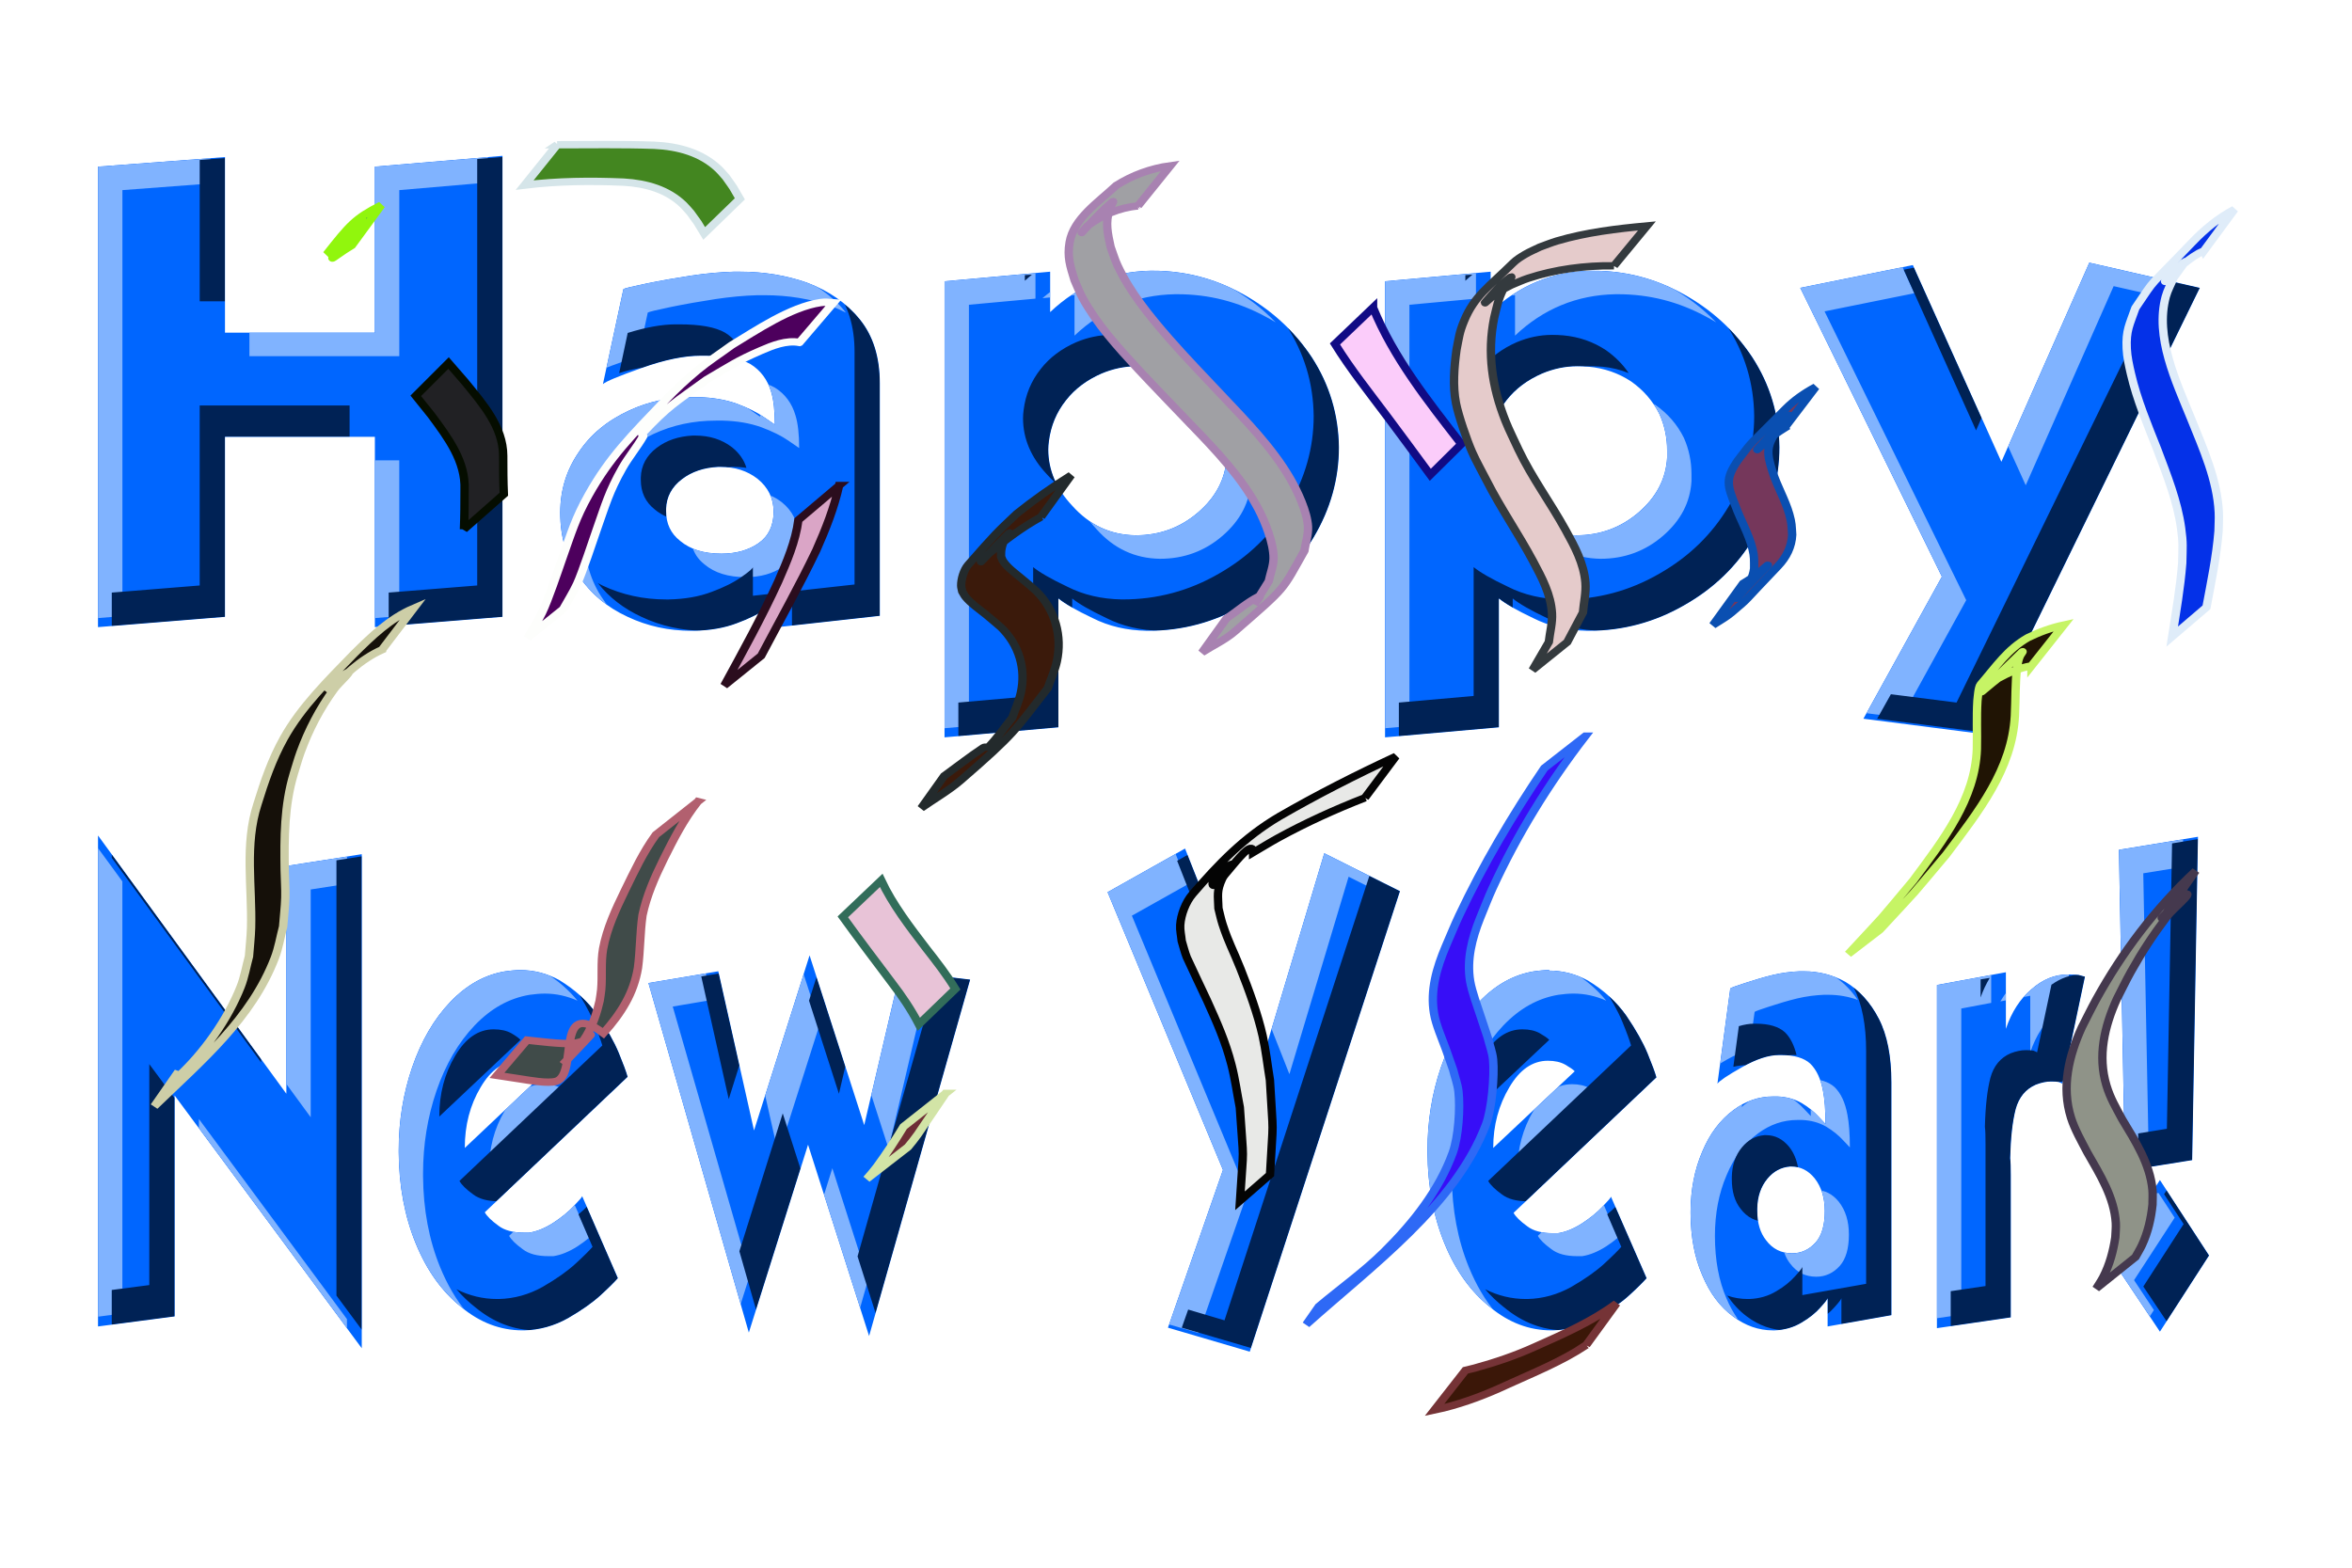 <?xml version="1.0" encoding="UTF-8" standalone="no"?>
<!-- Created with Inkscape (http://www.inkscape.org/) -->
<svg
    xmlns:inkscape="http://www.inkscape.org/namespaces/inkscape"
    xmlns:rdf="http://www.w3.org/1999/02/22-rdf-syntax-ns#"
    xmlns="http://www.w3.org/2000/svg"
    xmlns:sodipodi="http://sodipodi.sourceforge.net/DTD/sodipodi-0.dtd"
    xmlns:cc="http://creativecommons.org/ns#"
    xmlns:xlink="http://www.w3.org/1999/xlink"
    xmlns:dc="http://purl.org/dc/elements/1.1/"
    xmlns:svg="http://www.w3.org/2000/svg"
    xmlns:ns1="http://sozi.baierouge.fr"
    id="svg2"
    sodipodi:docname="New document 1"
    viewBox="0 0 300 200"
    version="1.1"
    inkscape:version="0.48.0 r9654"
  >
  <sodipodi:namedview
      id="base"
      bordercolor="#666666"
      inkscape:pageshadow="2"
      inkscape:window-y="-4"
      pagecolor="#ffffff"
      inkscape:window-height="968"
      inkscape:window-maximized="1"
      inkscape:zoom="2"
      inkscape:window-x="-4"
      showgrid="false"
      borderopacity="1.0"
      inkscape:current-layer="layer1"
      inkscape:cx="140.16449"
      inkscape:cy="101.98875"
      inkscape:window-width="1280"
      inkscape:pageopacity="0.0"
      inkscape:document-units="px"
  />
  <defs
      id="defs4"
    >
    <filter
        id="filter3834"
        inkscape:collect="always"
      >
      <feGaussianBlur
          id="feGaussianBlur3836"
          stdDeviation="2.765"
          inkscape:collect="always"
      />
    </filter
    >
    <filter
        id="filter3838"
        inkscape:collect="always"
      >
      <feGaussianBlur
          id="feGaussianBlur3840"
          stdDeviation="2.765"
          inkscape:collect="always"
      />
    </filter
    >
    <clipPath
        id="clipPath3848"
        clipPathUnits="userSpaceOnUse"
      >
      <path
          id="path3850"
          style="fill:#0066ff"
          inkscape:connector-curvature="0"
          d="m53.531 872.24-13.062 1.375v21.188h-15.344v-22.406l-13 1.219v58.75l13-1.312v-22.969h15.344v24.281l13.062-1.312v-58.812zm162.44 13.625-9 25.406-9.062-25.094-11.531 2.906 14.5 36.844-8.031 18.125 12.125 1.938 22.312-56.906-11.312-3.219zm-96.094 1.031c-3.945 0.093-7.379 1.854-10.281 5.281v-5.156l-10.812 1.219v58.188l11.656-1.281v-16.438c0.649 0.662 1.808 1.501 3.5 2.5 1.653 1.046 3.506 1.579 5.562 1.625h0.125c3.502 0 6.783-1.097 9.812-3.281 3.02-2.138 5.394-5.006 7.125-8.625 1.731-3.619 2.594-7.457 2.594-11.5-0.039-4.194-0.971-8.026-2.781-11.5-1.82-3.416-4.215-6.127-7.156-8.125-2.863-1.952-5.877-2.906-9.094-2.906-0.079 0-0.162 0-0.25 0zm45.094 0c-3.945 0.093-7.379 1.854-10.281 5.281v-5.156l-10.812 1.219v58.188l11.656-1.281v-16.438c0.649 0.662 1.808 1.501 3.5 2.5 1.653 1.046 3.506 1.579 5.562 1.625h0.125c3.502 0 6.783-1.097 9.812-3.281 3.02-2.138 5.394-5.006 7.125-8.625 1.731-3.619 2.594-7.457 2.594-11.5-0.039-4.194-0.971-8.026-2.781-11.5-1.82-3.416-4.215-6.127-7.156-8.125-2.863-1.952-5.877-2.906-9.094-2.906-0.079 0-0.161 0-0.25 0zm-87.812 0.125c-1.407 0.046-2.849 0.221-4.344 0.5-1.525 0.291-3.036 0.617-4.531 1-1.485 0.383-2.287 0.626-2.375 0.719l-2.094 12.125c0.285-0.337 1.598-1.017 3.969-2.062 2.341-1.046 4.37-1.562 6.062-1.562 0.118 0 0.247 0 0.375 0 2.135 0 3.684 0.342 4.688 1.062 1.043 0.802 1.761 1.994 2.125 3.562 0.246 0.999 0.375 2.39 0.375 4.156-0.01-0.012-0.376-0.333-1.094-0.938-0.728-0.627-1.66-1.196-2.781-1.719-1.171-0.523-2.491-0.797-3.938-0.844-0.492 0-0.719 0-0.719 0-2.292 0-4.429 0.568-6.406 1.719-2.213 1.278-3.946 3.055-5.156 5.344-1.249 2.277-1.875 4.829-1.875 7.688-0 3.091 0.626 5.758 1.875 8 1.21 2.289 2.897 4.05 5.031 5.281 2.017 1.185 4.2 1.781 6.531 1.781h0.25c1.653-0.046 3.118-0.353 4.406-0.969 1.249-0.569 2.287-1.217 3.094-1.938 0.767-0.662 1.125-1.079 1.125-1.219v3.656l10.406-1.438v-29.688c-0-3.335-0.69-6.065-2.062-8.156-1.372-2.091-3.185-3.642-5.438-4.688-2.095-0.906-4.361-1.375-6.781-1.375-0.236 0-0.473 0-0.719 0zm41.312 12.062c0.364 0 0.753 0.016 1.156 0.062 1.613 0.186 3.055 0.818 4.344 1.875 1.249 1.092 2.228 2.479 2.906 4.188 0.531 1.476 0.781 3.041 0.781 4.656-0 0.581-0 0.875 0 0.875-0.128 2.707-1.096 5.017-2.906 6.969-1.81 1.952-3.947 2.938-6.406 2.938-2.577-0.046-4.729-1.306-6.5-3.781-1.613-2.138-2.438-4.53-2.438-7.156 0-0.325 0.023-0.679 0.062-1.062 0.197-1.952 0.776-3.697 1.75-5.219 0.925-1.476 2.14-2.593 3.625-3.406 1.171-0.616 2.376-0.937 3.625-0.938zm45.094 0c0.364 0 0.753 0.016 1.156 0.062 1.613 0.186 3.055 0.818 4.344 1.875 1.249 1.092 2.228 2.479 2.906 4.188 0.531 1.476 0.781 3.041 0.781 4.656-0 0.581-0 0.875 0 0.875-0.128 2.707-1.096 5.017-2.906 6.969s-3.947 2.938-6.406 2.938c-2.577-0.046-4.729-1.306-6.5-3.781-1.613-2.138-2.438-4.53-2.438-7.156 0-0.325 0.023-0.679 0.062-1.062 0.197-1.952 0.776-3.697 1.75-5.219 0.925-1.476 2.14-2.593 3.625-3.406 1.171-0.616 2.376-0.937 3.625-0.938zm-87.969 12.844h0.25c1.495 0 2.739 0.501 3.781 1.5 1.092 1.092 1.656 2.499 1.656 4.219-0 1.766-0.518 3.105-1.531 4-1.043 0.906-2.317 1.344-3.812 1.344-1.771 0-3.176-0.533-4.219-1.625-0.974-0.953-1.438-2.213-1.438-3.781-0-0.093-0-0.208 0-0.312 0.039-1.522 0.572-2.782 1.625-3.781 1.003-0.953 2.232-1.47 3.688-1.562zm-63.469 47.062v62.594l7.844-1.281v-28.188l19.156 32.25v-63.031l-7.719 1.5v29.062l-19.278-32.94zm214.97 0.125-8.094 1.656 0.625 40.969 6.875-1.375 0.594-41.25zm-103.69 1.5-7.938 5.562 11.812 35.438-5.625 20.125 8.375 3.062 15.375-58.75-7.75-4.844-6.062 25.188-8.188-25.781zm-38.438 13.625-5.688 22.344-3.656-20.312-7.156 1.5 10.281 44.594 6.062-23.969 6.25 24.406 10.344-45.469-7.156-1.062-3.688 19.625-5.594-21.656zm-29.594 1.875c-0.507 0-1.031 0.063-1.562 0.156-2.078 0.43-3.949 1.722-5.625 3.906-1.67 2.184-2.972 4.963-3.906 8.344-0.915 3.335-1.375 6.856-1.375 10.562v0.312c0.025 4.287 0.609 8.151 1.75 11.625s2.715 6.185 4.688 8.125c1.905 1.952 3.974 2.938 6.25 2.938h0.156c1.565-0.047 3.078-0.563 4.5-1.562 1.391-0.999 2.509-1.985 3.344-2.938 0.835-0.953 1.416-1.68 1.75-2.156l-3.656-10.469c-0 0.105-0.287 0.526-0.875 1.281-0.581 0.767-1.284 1.463-2.094 2.125-0.835 0.662-1.659 1.099-2.469 1.25-0.179 0-0.352 0-0.5 0-1.144 0-2.019-0.294-2.625-0.875-0.736-0.662-1.202-1.242-1.406-1.719l14.625-17.281c-0.148-0.662-0.449-1.68-0.906-3.062-0.458-1.383-1.173-2.969-2.156-4.781-0.99-1.754-2.292-3.257-3.938-4.5-1.243-0.848-2.577-1.281-3.969-1.281zm105.31 0c-0.507 0-1.031 0.063-1.562 0.156-2.078 0.43-3.949 1.722-5.625 3.906-1.67 2.184-2.972 4.963-3.906 8.344-0.915 3.335-1.375 6.856-1.375 10.562v0.312c0.025 4.287 0.609 8.151 1.75 11.625s2.715 6.185 4.688 8.125c1.905 1.952 3.974 2.938 6.25 2.938h0.156c1.565-0.047 3.078-0.563 4.5-1.562 1.391-0.999 2.509-1.985 3.344-2.938 0.835-0.953 1.416-1.68 1.75-2.156l-3.65-10.4c-0 0.105-0.287 0.526-0.875 1.281-0.581 0.767-1.284 1.463-2.094 2.125-0.835 0.662-1.659 1.099-2.469 1.25-0.179 0-0.352 0-0.5 0-1.144 0-2.019-0.294-2.625-0.875-0.736-0.662-1.202-1.242-1.406-1.719l14.625-17.281c-0.148-0.662-0.449-1.68-0.906-3.062-0.458-1.383-1.173-2.969-2.156-4.781-0.99-1.754-2.292-3.257-3.938-4.5-1.243-0.848-2.577-1.281-3.969-1.281zm25.625 0.156c-0.884 0.046-1.81 0.19-2.75 0.469-0.959 0.291-1.904 0.648-2.844 1.031-0.934 0.383-1.444 0.595-1.5 0.688l-1.312 12.156c0.179-0.337 1.01-1.048 2.5-2.094 1.472-1.046 2.749-1.562 3.812-1.562 0.074 0 0.138 0 0.219 0 1.342 0 2.338 0.373 2.969 1.094 0.656 0.802 1.084 1.963 1.312 3.531 0.155 0.999 0.25 2.39 0.25 4.156-0.006-0.012-0.236-0.302-0.688-0.906-0.458-0.627-1.045-1.227-1.75-1.75-0.736-0.523-1.56-0.797-2.469-0.844-0.309 0-0.469 0-0.469 0-1.441 0-2.788 0.569-4.031 1.719-1.391 1.278-2.458 3.055-3.219 5.344-0.785 2.277-1.188 4.861-1.188 7.719 0 3.091 0.402 5.758 1.188 8 0.761 2.289 1.814 4.05 3.156 5.281 1.268 1.185 2.628 1.781 4.094 1.781h0.156c1.039-0.047 1.971-0.384 2.781-1 0.785-0.569 1.43-1.217 1.938-1.938 0.482-0.662 0.719-1.048 0.719-1.188v3.625l6.531-1.438v-29.687c-0-3.335-0.419-6.034-1.281-8.125-0.863-2.091-2.021-3.673-3.438-4.719-1.317-0.906-2.729-1.344-4.25-1.344-0.148 0-0.283 0-0.438 0zm21.125 0.125-7.062 1.625v43.781l7.562-1.375v-18.125c0-0.999-0.013-1.711-0.062-2.188 0.05-2.568 0.235-4.67 0.562-6.25 0.334-1.522 1.024-2.556 2.062-3.125 0.581-0.279 1.105-0.406 1.562-0.406 0.328 0 0.577 0.016 0.781 0.062 0.198 0.093 0.319 0.172 0.375 0.219l2.312-13.656c-0.124-0.046-0.328-0.114-0.656-0.219-0.334-0.046-0.723-0.062-1.125-0.062-1.317 0-2.55 0.632-3.688 1.875-1.169 1.232-2.044 2.913-2.625 5.062v-7.219zm-152.2 11.29c0.711 0 1.33 0.163 1.812 0.5 0.451 0.325 0.758 0.6 0.938 0.844l-8.312 9.781c-0-2.905 0.537-5.473 1.625-7.75 1.064-2.242 2.367-3.375 3.938-3.375zm105.31 0c0.711 0 1.299 0.163 1.781 0.5 0.451 0.325 0.789 0.6 0.969 0.844l-8.344 9.781c-0-2.905 0.568-5.473 1.656-7.75 1.064-2.242 2.367-3.375 3.938-3.375zm24.781 13.5c0.099 0 0.156 0 0.156 0 0.94 0 1.719 0.501 2.375 1.5 0.686 1.092 1.031 2.468 1.031 4.188-0 1.766-0.301 3.105-0.938 4-0.656 0.906-1.466 1.375-2.406 1.375-1.113 0-2.001-0.564-2.656-1.656-0.612-0.953-0.906-2.213-0.906-3.781v-0.281c0.025-1.522 0.369-2.782 1.031-3.781 0.631-0.953 1.397-1.47 2.312-1.562zm37.875 1.719-5.125 9.781 5.125 9.562 5.031-9.719-5.031-9.625z"
      />
    </clipPath
    >
  </defs
  >
  <g
      id="layer1"
      inkscape:label="Layer 1"
      transform="translate(0 -852.36)"
      inkscape:groupmode="layer"
    >
    <g
        id="g4652"
        transform="matrix(1.246 0 0 1 -2.609 0)"
      >
      <path
          id="path3000"
          style="fill:#0066ff"
          inkscape:connector-curvature="0"
          d="m53.531 872.24-13.062 1.375v21.188h-15.344v-22.406l-13 1.219v58.75l13-1.312v-22.969h15.344v24.281l13.062-1.312v-58.812zm162.44 13.625-9 25.406-9.062-25.094-11.531 2.906 14.5 36.844-8.031 18.125 12.125 1.938 22.312-56.906-11.312-3.219zm-96.094 1.031c-3.945 0.093-7.379 1.854-10.281 5.281v-5.156l-10.812 1.219v58.188l11.656-1.281v-16.438c0.649 0.662 1.808 1.501 3.5 2.5 1.653 1.046 3.506 1.579 5.562 1.625h0.125c3.502 0 6.783-1.097 9.812-3.281 3.02-2.138 5.394-5.006 7.125-8.625 1.731-3.619 2.594-7.457 2.594-11.5-0.039-4.194-0.971-8.026-2.781-11.5-1.82-3.416-4.215-6.127-7.156-8.125-2.863-1.952-5.877-2.906-9.094-2.906-0.079 0-0.162 0-0.25 0zm45.094 0c-3.945 0.093-7.379 1.854-10.281 5.281v-5.156l-10.812 1.219v58.188l11.656-1.281v-16.438c0.649 0.662 1.808 1.501 3.5 2.5 1.653 1.046 3.506 1.579 5.562 1.625h0.125c3.502 0 6.783-1.097 9.812-3.281 3.02-2.138 5.394-5.006 7.125-8.625 1.731-3.619 2.594-7.457 2.594-11.5-0.039-4.194-0.971-8.026-2.781-11.5-1.82-3.416-4.215-6.127-7.156-8.125-2.863-1.952-5.877-2.906-9.094-2.906-0.079 0-0.161 0-0.25 0zm-87.812 0.125c-1.407 0.046-2.849 0.221-4.344 0.5-1.525 0.291-3.036 0.617-4.531 1-1.485 0.383-2.287 0.626-2.375 0.719l-2.094 12.125c0.285-0.337 1.598-1.017 3.969-2.062 2.341-1.046 4.37-1.562 6.062-1.562 0.118 0 0.247 0 0.375 0 2.135 0 3.684 0.342 4.688 1.062 1.043 0.802 1.761 1.994 2.125 3.562 0.246 0.999 0.375 2.39 0.375 4.156-0.01-0.012-0.376-0.333-1.094-0.938-0.728-0.627-1.66-1.196-2.781-1.719-1.171-0.523-2.491-0.797-3.938-0.844-0.492 0-0.719 0-0.719 0-2.292 0-4.429 0.568-6.406 1.719-2.213 1.278-3.946 3.055-5.156 5.344-1.249 2.277-1.875 4.829-1.875 7.688-0 3.091 0.626 5.758 1.875 8 1.21 2.289 2.897 4.05 5.031 5.281 2.017 1.185 4.2 1.781 6.531 1.781h0.25c1.653-0.046 3.118-0.353 4.406-0.969 1.249-0.569 2.287-1.217 3.094-1.938 0.767-0.662 1.125-1.079 1.125-1.219v3.656l10.406-1.438v-29.688c-0-3.335-0.69-6.065-2.062-8.156-1.372-2.091-3.185-3.642-5.438-4.688-2.095-0.906-4.361-1.375-6.781-1.375-0.236 0-0.473 0-0.719 0zm41.312 12.062c0.364 0 0.753 0.016 1.156 0.062 1.613 0.186 3.055 0.818 4.344 1.875 1.249 1.092 2.228 2.479 2.906 4.188 0.531 1.476 0.781 3.041 0.781 4.656-0 0.581-0 0.875 0 0.875-0.128 2.707-1.096 5.017-2.906 6.969-1.81 1.952-3.947 2.938-6.406 2.938-2.577-0.046-4.729-1.306-6.5-3.781-1.613-2.138-2.438-4.53-2.438-7.156 0-0.325 0.023-0.679 0.062-1.062 0.197-1.952 0.776-3.697 1.75-5.219 0.925-1.476 2.14-2.593 3.625-3.406 1.171-0.616 2.376-0.937 3.625-0.938zm45.094 0c0.364 0 0.753 0.016 1.156 0.062 1.613 0.186 3.055 0.818 4.344 1.875 1.249 1.092 2.228 2.479 2.906 4.188 0.531 1.476 0.781 3.041 0.781 4.656-0 0.581-0 0.875 0 0.875-0.128 2.707-1.096 5.017-2.906 6.969s-3.947 2.938-6.406 2.938c-2.577-0.046-4.729-1.306-6.5-3.781-1.613-2.138-2.438-4.53-2.438-7.156 0-0.325 0.023-0.679 0.062-1.062 0.197-1.952 0.776-3.697 1.75-5.219 0.925-1.476 2.14-2.593 3.625-3.406 1.171-0.616 2.376-0.937 3.625-0.938zm-87.969 12.844h0.25c1.495 0 2.739 0.501 3.781 1.5 1.092 1.092 1.656 2.499 1.656 4.219-0 1.766-0.518 3.105-1.531 4-1.043 0.906-2.317 1.344-3.812 1.344-1.771 0-3.176-0.533-4.219-1.625-0.974-0.953-1.438-2.213-1.438-3.781-0-0.093-0-0.208 0-0.312 0.039-1.522 0.572-2.782 1.625-3.781 1.003-0.953 2.232-1.47 3.688-1.562zm-63.469 47.062v62.594l7.844-1.281v-28.188l19.156 32.25v-63.031l-7.719 1.5v29.062l-19.278-32.94zm214.97 0.125-8.094 1.656 0.625 40.969 6.875-1.375 0.594-41.25zm-103.69 1.5-7.938 5.562 11.812 35.438-5.625 20.125 8.375 3.062 15.375-58.75-7.75-4.844-6.062 25.188-8.188-25.781zm-38.438 13.625-5.688 22.344-3.656-20.312-7.156 1.5 10.281 44.594 6.062-23.969 6.25 24.406 10.344-45.469-7.156-1.062-3.688 19.625-5.594-21.656zm-29.594 1.875c-0.507 0-1.031 0.063-1.562 0.156-2.078 0.43-3.949 1.722-5.625 3.906-1.67 2.184-2.972 4.963-3.906 8.344-0.915 3.335-1.375 6.856-1.375 10.562v0.312c0.025 4.287 0.609 8.151 1.75 11.625s2.715 6.185 4.688 8.125c1.905 1.952 3.974 2.938 6.25 2.938h0.156c1.565-0.047 3.078-0.563 4.5-1.562 1.391-0.999 2.509-1.985 3.344-2.938 0.835-0.953 1.416-1.68 1.75-2.156l-3.656-10.469c-0 0.105-0.287 0.526-0.875 1.281-0.581 0.767-1.284 1.463-2.094 2.125-0.835 0.662-1.659 1.099-2.469 1.25-0.179 0-0.352 0-0.5 0-1.144 0-2.019-0.294-2.625-0.875-0.736-0.662-1.202-1.242-1.406-1.719l14.625-17.281c-0.148-0.662-0.449-1.68-0.906-3.062-0.458-1.383-1.173-2.969-2.156-4.781-0.99-1.754-2.292-3.257-3.938-4.5-1.243-0.848-2.577-1.281-3.969-1.281zm105.31 0c-0.507 0-1.031 0.063-1.562 0.156-2.078 0.43-3.949 1.722-5.625 3.906-1.67 2.184-2.972 4.963-3.906 8.344-0.915 3.335-1.375 6.856-1.375 10.562v0.312c0.025 4.287 0.609 8.151 1.75 11.625s2.715 6.185 4.688 8.125c1.905 1.952 3.974 2.938 6.25 2.938h0.156c1.565-0.047 3.078-0.563 4.5-1.562 1.391-0.999 2.509-1.985 3.344-2.938 0.835-0.953 1.416-1.68 1.75-2.156l-3.65-10.4c-0 0.105-0.287 0.526-0.875 1.281-0.581 0.767-1.284 1.463-2.094 2.125-0.835 0.662-1.659 1.099-2.469 1.25-0.179 0-0.352 0-0.5 0-1.144 0-2.019-0.294-2.625-0.875-0.736-0.662-1.202-1.242-1.406-1.719l14.625-17.281c-0.148-0.662-0.449-1.68-0.906-3.062-0.458-1.383-1.173-2.969-2.156-4.781-0.99-1.754-2.292-3.257-3.938-4.5-1.243-0.848-2.577-1.281-3.969-1.281zm25.625 0.156c-0.884 0.046-1.81 0.19-2.75 0.469-0.959 0.291-1.904 0.648-2.844 1.031-0.934 0.383-1.444 0.595-1.5 0.688l-1.312 12.156c0.179-0.337 1.01-1.048 2.5-2.094 1.472-1.046 2.749-1.562 3.812-1.562 0.074 0 0.138 0 0.219 0 1.342 0 2.338 0.373 2.969 1.094 0.656 0.802 1.084 1.963 1.312 3.531 0.155 0.999 0.25 2.39 0.25 4.156-0.006-0.012-0.236-0.302-0.688-0.906-0.458-0.627-1.045-1.227-1.75-1.75-0.736-0.523-1.56-0.797-2.469-0.844-0.309 0-0.469 0-0.469 0-1.441 0-2.788 0.569-4.031 1.719-1.391 1.278-2.458 3.055-3.219 5.344-0.785 2.277-1.188 4.861-1.188 7.719 0 3.091 0.402 5.758 1.188 8 0.761 2.289 1.814 4.05 3.156 5.281 1.268 1.185 2.628 1.781 4.094 1.781h0.156c1.039-0.047 1.971-0.384 2.781-1 0.785-0.569 1.43-1.217 1.938-1.938 0.482-0.662 0.719-1.048 0.719-1.188v3.625l6.531-1.438v-29.687c-0-3.335-0.419-6.034-1.281-8.125-0.863-2.091-2.021-3.673-3.438-4.719-1.317-0.906-2.729-1.344-4.25-1.344-0.148 0-0.283 0-0.438 0zm21.125 0.125-7.062 1.625v43.781l7.562-1.375v-18.125c0-0.999-0.013-1.711-0.062-2.188 0.05-2.568 0.235-4.67 0.562-6.25 0.334-1.522 1.024-2.556 2.062-3.125 0.581-0.279 1.105-0.406 1.562-0.406 0.328 0 0.577 0.016 0.781 0.062 0.198 0.093 0.319 0.172 0.375 0.219l2.312-13.656c-0.124-0.046-0.328-0.114-0.656-0.219-0.334-0.046-0.723-0.062-1.125-0.062-1.317 0-2.55 0.632-3.688 1.875-1.169 1.232-2.044 2.913-2.625 5.062v-7.219zm-152.2 11.29c0.711 0 1.33 0.163 1.812 0.5 0.451 0.325 0.758 0.6 0.938 0.844l-8.312 9.781c-0-2.905 0.537-5.473 1.625-7.75 1.064-2.242 2.367-3.375 3.938-3.375zm105.31 0c0.711 0 1.299 0.163 1.781 0.5 0.451 0.325 0.789 0.6 0.969 0.844l-8.344 9.781c-0-2.905 0.568-5.473 1.656-7.75 1.064-2.242 2.367-3.375 3.938-3.375zm24.781 13.5c0.099 0 0.156 0 0.156 0 0.94 0 1.719 0.501 2.375 1.5 0.686 1.092 1.031 2.468 1.031 4.188-0 1.766-0.301 3.105-0.938 4-0.656 0.906-1.466 1.375-2.406 1.375-1.113 0-2.001-0.564-2.656-1.656-0.612-0.953-0.906-2.213-0.906-3.781v-0.281c0.025-1.522 0.369-2.782 1.031-3.781 0.631-0.953 1.397-1.47 2.312-1.562zm37.875 1.719-5.125 9.781 5.125 9.562 5.031-9.719-5.031-9.625z"
      />
      <g
          id="g3842"
          clip-path="url(#clipPath3848)"
        >
        <path
            id="path3040"
            d="m52.031 871.24-13.062 1.375v21.188h-11.344v4h15.344v-21.188l9.062-0.969v-4.406zm-28.406 0.156-13 1.219v58.75l4-0.406v-54.344l9-0.844v-4.375zm190.84 13.469-7.75 21.844 2.75 7.562 9-25.406 6.312 1.781 1-2.562-11.312-3.219zm-18.062 0.312-11.531 2.906 14.5 36.844-8.031 18.125 5.406 0.875 6.625-15-14.5-36.844 9.188-2.312-1.656-4.594zm-78.031 0.719c-3.629 0.086-6.814 1.592-9.562 4.5l3.281-0.375v5.156c2.902-3.428 6.337-5.188 10.281-5.281 0.088 0 0.171 0 0.25 0 3.217 0 6.231 0.954 9.094 2.906 0.331 0.225 0.652 0.444 0.969 0.688-1.423-1.849-3.095-3.414-4.969-4.688-2.863-1.952-5.877-2.906-9.094-2.906-0.079 0-0.162 0-0.25 0zm45.094 0c-3.629 0.086-6.814 1.592-9.562 4.5l3.281-0.375v5.156c2.902-3.428 6.337-5.188 10.281-5.281 0.089 0 0.171 0 0.25 0 3.217 0 6.231 0.954 9.094 2.906 0.331 0.225 0.652 0.444 0.969 0.688-1.423-1.849-3.095-3.414-4.969-4.688-2.863-1.952-5.877-2.906-9.094-2.906-0.079 0-0.161 0-0.25 0zm-87.812 0.125c-1.407 0.046-2.849 0.221-4.344 0.5-1.525 0.291-3.036 0.617-4.531 1-1.485 0.383-2.287 0.626-2.375 0.719l-2.094 12.125c0.285-0.337 1.598-1.017 3.969-2.062 0.401-0.179 0.774-0.321 1.156-0.469l0.969-5.594c0.089-0.093 0.89-0.335 2.375-0.719 1.495-0.383 3.006-0.709 4.531-1 1.495-0.279 2.937-0.454 4.344-0.5 0.246 0 0.483 0 0.719 0 2.42 0 4.686 0.469 6.781 1.375 0.542 0.251 1.04 0.533 1.531 0.844-0.033-0.051-0.06-0.105-0.094-0.156-1.372-2.091-3.185-3.642-5.438-4.688-2.095-0.906-4.361-1.375-6.781-1.375-0.236 0-0.473 0-0.719 0zm32.438 0-10.812 1.219v58.188l4-0.438v-53.75l6.812-0.781v-4.438zm45.094 0-10.812 1.219v58.188l4-0.438v-53.75l6.812-0.781v-4.438zm-73.781 14.969c0.037 0.13 0.094 0.24 0.125 0.375 0.246 0.999 0.375 2.39 0.375 4.156-0.01-0.012-0.376-0.333-1.094-0.938-0.728-0.627-1.66-1.196-2.781-1.719-1.171-0.523-2.491-0.797-3.938-0.844-0.492 0-0.719 0-0.719 0-0.149 0-0.29 0.026-0.438 0.031-0.22 0.091-0.431 0.149-0.656 0.25-2.371 1.046-3.683 1.726-3.969 2.062l0.25-1.406c-0.546 0.223-1.071 0.477-1.594 0.781-2.213 1.278-3.946 3.055-5.156 5.344-1.249 2.277-1.875 4.829-1.875 7.688-0 3.091 0.626 5.758 1.875 8 1.118 2.115 2.653 3.756 4.562 4.969-0.196-0.311-0.386-0.635-0.562-0.969-1.249-2.242-1.875-4.909-1.875-8-0-2.858 0.626-5.41 1.875-7.688 1.21-2.289 2.943-4.066 5.156-5.344 1.977-1.15 4.114-1.719 6.406-1.719-0 0 0.227 0 0.719 0 1.446 0.046 2.767 0.321 3.938 0.844 1.121 0.523 2.053 1.091 2.781 1.719 0.718 0.604 1.084 0.926 1.094 0.938-0-1.766-0.129-3.157-0.375-4.156-0.364-1.569-1.082-2.761-2.125-3.562-0.52-0.373-1.182-0.637-2-0.812zm45.406 2c0.207 0.387 0.393 0.792 0.562 1.219 0.531 1.476 0.781 3.041 0.781 4.656-0 0.581-0 0.875 0 0.875-0.128 2.707-1.096 5.017-2.906 6.969-1.81 1.952-3.947 2.938-6.406 2.938-1.144-0.021-2.207-0.282-3.188-0.781 0.211 0.341 0.44 0.671 0.688 1 1.771 2.475 3.923 3.735 6.5 3.781 2.459 0 4.596-0.985 6.406-2.938s2.778-4.261 2.906-6.969c-0 0-0-0.294 0-0.875-0-1.615-0.25-3.181-0.781-4.656-0.679-1.708-1.657-3.095-2.906-4.188-0.519-0.426-1.086-0.745-1.656-1.031zm45.094 0c0.207 0.387 0.393 0.792 0.562 1.219 0.531 1.476 0.781 3.041 0.781 4.656-0 0.581-0 0.875 0 0.875-0.128 2.707-1.096 5.017-2.906 6.969s-3.947 2.938-6.406 2.938c-1.145-0.021-2.207-0.282-3.188-0.781 0.211 0.341 0.44 0.671 0.688 1 1.771 2.475 3.923 3.735 6.5 3.781 2.459 0 4.596-0.985 6.406-2.938s2.778-4.261 2.906-6.969c-0 0-0-0.294 0-0.875-0-1.615-0.25-3.181-0.781-4.656-0.679-1.708-1.657-3.095-2.906-4.188-0.519-0.426-1.086-0.745-1.656-1.031zm-130.94 8.094v20.281l4-0.406v-19.875h-4zm40.625 3.969c0.121 0.498 0.187 1.028 0.188 1.594-0 1.766-0.518 3.105-1.531 4-1.043 0.906-2.317 1.344-3.812 1.344-0.548 0-1.053-0.053-1.531-0.156 0.19 1.002 0.613 1.847 1.312 2.531 1.043 1.092 2.448 1.625 4.219 1.625 1.495 0 2.77-0.437 3.812-1.344 1.013-0.895 1.531-2.234 1.531-4-0-1.72-0.564-3.127-1.656-4.219-0.737-0.706-1.576-1.167-2.531-1.375zm-68.969 42.938v62.594l4-0.656v-55.125l-4-6.812zm214.97 0.125-8.094 1.656 0.312 20.125c0.06 0.02 0.178 0.047 0.219 0.062l-0.219 1.219 0.312 19.563 3.938-0.781-0.562-36.188 4.031-0.812 0.062-4.844zm-103.69 1.5-7.938 5.562 11.812 35.438-5.625 20.125 4.656 1.688 4.969-17.812-11.812-35.438 5.719-4-1.781-5.562zm14.25 0.594-4.875 20.312 2.812 8.875 6.062-25.188 3.406 2.125 0.344-1.281-7.75-4.844zm-98.531 0.125-7.719 1.5v26.25l4 6.812v-29.062l3.719-0.719v-4.781zm45.844 12.906-3.781 14.781 2.094 11.562l4.234-16.57-2.531-9.78zm-29.594 1.875c-0.507 0-1.031 0.063-1.562 0.156-2.078 0.43-3.949 1.722-5.625 3.906-1.67 2.184-2.972 4.963-3.906 8.344-0.571 2.079-0.941 4.245-1.156 6.469v8.688c0.269 2.622 0.783 5.066 1.531 7.344 1.141 3.474 2.715 6.185 4.688 8.125 0.666 0.683 1.354 1.242 2.062 1.688-1.098-1.611-2.008-3.554-2.75-5.812-1.141-3.474-1.725-7.338-1.75-11.625v-0.312c-0-3.706 0.46-7.228 1.375-10.562 0.934-3.381 2.236-6.159 3.906-8.344 1.676-2.184 3.547-3.476 5.625-3.906 0.532-0.093 1.055-0.156 1.562-0.156 1.16 0 2.283 0.315 3.344 0.906-0.91-1.382-2.012-2.595-3.375-3.625-1.243-0.848-2.577-1.281-3.969-1.281zm105.31 0c-0.507 0-1.031 0.063-1.562 0.156-2.078 0.43-3.949 1.722-5.625 3.906-1.67 2.184-2.972 4.963-3.906 8.344-0.915 3.335-1.375 6.856-1.375 10.562v0.312c0.025 4.287 0.609 8.151 1.75 11.625s2.715 6.185 4.688 8.125c0.666 0.683 1.354 1.242 2.062 1.688-1.098-1.611-2.008-3.554-2.75-5.812-1.141-3.474-1.725-7.338-1.75-11.625v-0.312c0-3.706 0.46-7.228 1.375-10.562 0.934-3.381 2.236-6.159 3.906-8.344 1.676-2.184 3.547-3.476 5.625-3.906 0.532-0.093 1.055-0.156 1.562-0.156 1.16 0 2.283 0.315 3.344 0.906-0.91-1.382-2.012-2.595-3.375-3.625-1.243-0.848-2.577-1.281-3.969-1.281zm-85.062 0.156-7.156 1.5 10.281 44.594 1.625-6.375-7.906-34.219 4-0.844-0.844-4.656zm18.625 0-2.438 12.969 2.75 10.656 3.688-19.625 2.406 0.344 0.75-3.281-7.156-1.062zm92.062 0c-0.884 0.046-1.81 0.19-2.75 0.469-0.959 0.291-1.904 0.648-2.844 1.031-0.934 0.383-1.444 0.595-1.5 0.688l-1.312 12.156c0.179-0.337 1.01-1.048 2.5-2.094 0.824-0.586 1.583-0.994 2.281-1.25l0.531-4.812c0.056-0.093 0.566-0.304 1.5-0.688 0.94-0.383 1.885-0.741 2.844-1.031 0.94-0.279 1.866-0.422 2.75-0.469 0.155 0 0.289 0 0.438 0 1.062 0 2.071 0.22 3.031 0.656-0.762-1.404-1.704-2.517-2.781-3.312-1.317-0.906-2.729-1.344-4.25-1.344-0.148 0-0.283 0-0.438 0zm21.125 0.125-7.062 1.625v43.781l4-0.719v-39.062l3.062-0.719v-4.906zm6.312 0.281c-1.317 0-2.55 0.632-3.688 1.875-0.665 0.701-1.213 1.567-1.688 2.562l3.062-0.719v7.219c0.581-2.15 1.456-3.831 2.625-5.062 0.2-0.219 0.419-0.382 0.625-0.562l0.844-5.031c-0.124-0.046-0.328-0.114-0.656-0.219-0.334-0.046-0.723-0.062-1.125-0.062zm-25.156 14.281c0.041 0.208 0.092 0.401 0.125 0.625 0.155 0.999 0.25 2.39 0.25 4.156-0.006-0.012-0.236-0.302-0.688-0.906-0.458-0.627-1.045-1.227-1.75-1.75-0.544-0.386-1.143-0.658-1.781-0.781-0.007 0.005-0.024-0.005-0.031 0-0.109 0.073-0.202 0.14-0.312 0.219-1.49 1.046-2.321 1.757-2.5 2.094l0.219-2.156c-0.899 0.258-1.75 0.748-2.562 1.5-1.391 1.278-2.458 3.055-3.219 5.344-0.785 2.277-1.188 4.861-1.188 7.719 0 3.091 0.402 5.758 1.188 8 0.761 2.289 1.814 4.05 3.156 5.281 0.642 0.6 1.309 1.047 2 1.344-0.432-0.785-0.831-1.646-1.156-2.625-0.785-2.243-1.188-4.909-1.188-8 0-2.858 0.402-5.441 1.188-7.719 0.761-2.289 1.827-4.066 3.219-5.344 1.243-1.15 2.59-1.719 4.031-1.719-0 0 0.16 0 0.469 0 0.909 0.046 1.733 0.321 2.469 0.844 0.705 0.523 1.292 1.123 1.75 1.75 0.451 0.604 0.681 0.894 0.688 0.906-0-1.766-0.095-3.157-0.25-4.156-0.229-1.569-0.657-2.729-1.312-3.531-0.605-0.69-1.554-1.064-2.812-1.094zm-129.38 0.719c-1.571 0-2.874 1.133-3.938 3.375-1.089 2.277-1.625 4.845-1.625 7.75l8.312-9.781c-0.179-0.244-0.486-0.518-0.938-0.844-0.482-0.337-1.101-0.5-1.812-0.5zm105.31 0c-1.571 0-2.874 1.133-3.938 3.375-1.089 2.277-1.656 4.845-1.656 7.75l8.344-9.781c-0.179-0.244-0.517-0.518-0.969-0.844-0.482-0.337-1.07-0.5-1.781-0.5zm-140.56 4.438v2.719l15.156 25.531v-2.719l-15.156-25.531zm64.844 6.281-1.469 5.844 3.719 14.562 1.406-6.156-3.656-14.25zm134.38 0.5-5.125 9.781 5.125 9.562 0.906-1.75-2.031-3.812 4.156-7.969-1.656-3.156-0.938 0.188-0.031-2.062-0.406-0.781zm-161.5 2.062c-0 0.105-0.287 0.526-0.875 1.281-0.581 0.767-1.284 1.463-2.094 2.125-0.528 0.419-1.044 0.746-1.562 0.969l-1.438 1.688c0.204 0.476 0.67 1.056 1.406 1.719 0.606 0.581 1.481 0.875 2.625 0.875 0.148 0 0.321 0 0.5 0 0.81-0.151 1.634-0.588 2.469-1.25 0.43-0.351 0.821-0.718 1.188-1.094l-2.219-6.312zm105.31 0c-0 0.105-0.287 0.526-0.875 1.281-0.581 0.767-1.284 1.463-2.094 2.125-0.528 0.419-1.044 0.746-1.562 0.969l-1.438 1.688c0.204 0.476 0.67 1.056 1.406 1.719 0.606 0.581 1.481 0.875 2.625 0.875 0.148 0 0.321 0 0.5 0 0.81-0.151 1.634-0.588 2.469-1.25 0.43-0.351 0.821-0.718 1.188-1.094l-2.19-6.4zm22.312 0.219c-0.195 0.02-0.381 0.066-0.562 0.125 0.073 0.49 0.125 1.001 0.125 1.562-0 1.766-0.301 3.105-0.938 4-0.529 0.732-1.157 1.168-1.875 1.312 0.128 0.946 0.391 1.751 0.812 2.406 0.656 1.092 1.543 1.656 2.656 1.656 0.94 0 1.751-0.469 2.406-1.375 0.637-0.895 0.937-2.234 0.938-4-0-1.72-0.345-3.095-1.031-4.188-0.656-0.999-1.435-1.5-2.375-1.5-0 0-0.057 0-0.156 0z"
            style="filter:url(#filter3834);fill:#80b3ff"
            inkscape:connector-curvature="0"
        />
        <path
            id="path3045"
            d="m54.945 872.24-4 0.406v54.406l-9.062 0.906v4.406l13.062-1.312v-58.812zm-28.406 0.156-4 0.375v18.031h4v-18.406zm172.78 13.781-2.344 0.594 7.406 20.5 1.25-3.562-6.312-17.531zm-91.594 1.219-0.719 0.062v0.719c0.232-0.274 0.48-0.528 0.719-0.781zm45.094 0-0.719 0.062v0.719c0.232-0.274 0.48-0.528 0.719-0.781zm70.875 0.25-21.312 54.344-6.719-1.062-1.406 3.125 12.125 1.938 22.312-56.906-5-1.438zm-136.09 1.594c1.307 2.071 1.969 4.746 1.969 8v29.688l-10.406 1.438v-3.656c-0 0.139-0.358 0.556-1.125 1.219-0.807 0.72-1.845 1.368-3.094 1.938-1.289 0.616-2.754 0.922-4.406 0.969h-0.25c-2.331 0-4.515-0.596-6.531-1.781-0.162-0.093-0.312-0.213-0.469-0.312 1.152 1.824 2.645 3.26 4.469 4.312 2.017 1.185 4.2 1.781 6.531 1.781h0.25c1.653-0.046 3.118-0.353 4.406-0.969 1.249-0.569 2.287-1.217 3.094-1.938 0.767-0.662 1.125-1.079 1.125-1.219v3.656l10.406-1.438v-29.688c-0-3.335-0.69-6.065-2.062-8.156-1.042-1.589-2.356-2.864-3.906-3.844zm44 1.25c0.811 1.054 1.527 2.198 2.188 3.438 1.81 3.474 2.742 7.306 2.781 11.5-0 4.043-0.862 7.881-2.594 11.5-1.731 3.619-4.105 6.487-7.125 8.625-3.03 2.184-6.311 3.281-9.812 3.281h-0.125c-2.056-0.046-3.91-0.579-5.562-1.625-1.692-0.999-2.851-1.838-3.5-2.5v16.438l-7.656 0.844v4.438l11.656-1.281v-16.438c0.649 0.662 1.808 1.501 3.5 2.5 1.653 1.046 3.506 1.579 5.562 1.625h0.125c3.502 0 6.783-1.097 9.812-3.281 3.02-2.138 5.394-5.006 7.125-8.625 1.731-3.619 2.594-7.457 2.594-11.5-0.039-4.194-0.971-8.026-2.781-11.5-1.615-3.031-3.687-5.522-6.188-7.438zm45.094 0c0.811 1.054 1.527 2.198 2.188 3.438 1.81 3.474 2.742 7.306 2.781 11.5-0 4.043-0.862 7.881-2.594 11.5s-4.105 6.487-7.125 8.625c-3.03 2.184-6.311 3.281-9.812 3.281h-0.125c-2.056-0.046-3.91-0.579-5.562-1.625-1.692-0.999-2.851-1.838-3.5-2.5v16.438l-7.656 0.844v4.438l11.656-1.281v-16.438c0.649 0.662 1.808 1.501 3.5 2.5 1.653 1.046 3.506 1.579 5.562 1.625h0.125c3.502 0 6.783-1.097 9.812-3.281 3.02-2.138 5.394-5.006 7.125-8.625 1.731-3.619 2.594-7.457 2.594-11.5-0.039-4.194-0.971-8.026-2.781-11.5-1.615-3.031-3.687-5.522-6.188-7.438zm-105.44 3.25c-1.402 0-3.055 0.377-4.906 1.094l-0.875 5.125c1.382-0.565 2.852-0.857 4.375-0.906 2.061-0.853 3.877-1.312 5.406-1.312 0.118 0 0.247 0 0.375 0 1.029 0 1.926 0.087 2.688 0.25-0.388-1.374-1.047-2.455-2-3.188-1.003-0.72-2.553-1.062-4.688-1.062-0.128 0-0.257 0-0.375 0zm44.625 1.344c-1.249 0-2.454 0.322-3.625 0.938-1.485 0.813-2.7 1.931-3.625 3.406-0.974 1.522-1.553 3.267-1.75 5.219-0.039 0.383-0.062 0.737-0.062 1.062-0 2.626 0.824 5.018 2.438 7.156 0.984 1.376 2.085 2.375 3.312 3-1.159-1.875-1.75-3.934-1.75-6.156 0-0.325 0.023-0.679 0.062-1.062 0.197-1.952 0.776-3.697 1.75-5.219 0.925-1.476 2.14-2.593 3.625-3.406 1.171-0.616 2.376-0.937 3.625-0.938 0.364 0 0.753 0.016 1.156 0.062 0.958 0.11 1.846 0.392 2.688 0.812-0.618-1.152-1.413-2.124-2.344-2.938-1.289-1.057-2.731-1.689-4.344-1.875-0.403-0.046-0.792-0.062-1.156-0.062zm45.094 0c-1.249 0-2.454 0.322-3.625 0.938-1.485 0.813-2.7 1.931-3.625 3.406-0.974 1.522-1.553 3.267-1.75 5.219-0.039 0.383-0.062 0.737-0.062 1.062 0 2.626 0.824 5.018 2.438 7.156 0.984 1.376 2.085 2.375 3.312 3-1.159-1.875-1.75-3.934-1.75-6.156 0-0.325 0.023-0.679 0.062-1.062 0.197-1.952 0.776-3.697 1.75-5.219 0.925-1.476 2.14-2.593 3.625-3.406 1.171-0.616 2.376-0.937 3.625-0.938 0.364 0 0.753 0.016 1.156 0.062 0.958 0.11 1.846 0.392 2.688 0.812-0.618-1.152-1.413-2.124-2.344-2.938-1.289-1.057-2.731-1.689-4.344-1.875-0.403-0.046-0.792-0.062-1.156-0.062zm-138.44 9v22.969l-9 0.906v4.406l13-1.312v-22.969h11.344v-4h-15.344zm50.469 3.844c-1.456 0.093-2.684 0.61-3.688 1.562-1.053 0.999-1.586 2.259-1.625 3.781-0 0.105-0 0.22 0 0.312-0 1.569 0.464 2.829 1.438 3.781 0.72 0.754 1.621 1.239 2.688 1.469-0.075-0.393-0.125-0.808-0.125-1.25-0-0.093-0-0.208 0-0.312 0.039-1.522 0.572-2.782 1.625-3.781 1.003-0.953 2.232-1.47 3.688-1.562h0.25c0.439 0 0.853 0.039 1.25 0.125-0.246-1.016-0.736-1.892-1.469-2.625-1.043-0.999-2.286-1.5-3.781-1.5h-0.25zm-59.469 51.062v2.812l15.281 26.094v-2.812l-15.281-26.094zm214.97 0.125-4.062 0.844-0.531 36.406-2.938 0.594 0.031 2.719 0.969 1.875 5.938-1.188 0.594-41.25zm-103.69 1.5-2.219 1.562 6.406 20.219 1.188-4.875-5.375-16.906zm-84.281 0.719-4 0.781v55.531l4 6.719v-24.688c-0.141-1.377-0.21-2.805-0.219-4.281v-0.312c-0-1.395 0.089-2.751 0.219-4.094v-29.656zm101.94 2-15.031 57.469-3.719-1.375-0.656 2.312 8.375 3.062 15.375-58.75-4.344-2.719zm-56.094 10.906-1.469 5.781 3.062 11.875 1.25-6.656-2.844-11zm-9.344 2.031-3.156 0.656 2.812 15.656 1.906-7.562-1.562-8.75zm21.031 0.344-8.188 36.031 2.594 10.156 10.344-45.469-4.75-0.719zm117.09 0.062c-1.085 0-2.098 0.466-3.062 1.312l-1.469 8.625c-0.056-0.046-0.177-0.126-0.375-0.219-0.204-0.046-0.453-0.062-0.781-0.062-0.458 0-0.981 0.127-1.562 0.406-1.039 0.569-1.728 1.603-2.062 3.125-0.328 1.58-0.513 3.682-0.562 6.25 0.05 0.476 0.062 1.188 0.062 2.188v18.125l-3.562 0.656v4.719l7.562-1.375v-18.125c0-0.999-0.013-1.711-0.062-2.188 0.05-2.568 0.235-4.67 0.562-6.25 0.334-1.522 1.024-2.556 2.062-3.125 0.581-0.279 1.105-0.406 1.562-0.406 0.328 0 0.577 0.016 0.781 0.062 0.198 0.093 0.319 0.172 0.375 0.219l2.094-12.438v-1.281c-0.122-0.042-0.217-0.086-0.438-0.156-0.334-0.046-0.723-0.062-1.125-0.062zm-23.969 0.25c0.24 0.442 0.45 0.906 0.656 1.406 0.863 2.091 1.281 4.79 1.281 8.125v29.687l-6.531 1.438v-3.625c-0 0.139-0.236 0.525-0.719 1.188-0.507 0.72-1.152 1.368-1.938 1.938-0.81 0.616-1.742 0.953-2.781 1h-0.156c-0.723 0-1.42-0.148-2.094-0.438 0.578 1.052 1.232 1.951 2 2.656 1.268 1.185 2.628 1.781 4.094 1.781h0.156c1.039-0.047 1.971-0.384 2.781-1 0.785-0.569 1.43-1.217 1.938-1.938 0.482-0.662 0.719-1.048 0.719-1.188v3.625l6.531-1.438v-29.687c-0-3.335-0.419-6.034-1.281-8.125-0.863-2.091-2.021-3.673-3.438-4.719-0.398-0.274-0.803-0.498-1.219-0.688zm-131.06 0.094c0.188 0.286 0.393 0.574 0.562 0.875 0.983 1.813 1.699 3.399 2.156 4.781 0.458 1.383 0.758 2.4 0.906 3.062l-14.625 17.281c0.204 0.476 0.67 1.056 1.406 1.719 0.606 0.581 1.481 0.875 2.625 0.875 0.148 0 0.321 0 0.5 0 0.297-0.055 0.605-0.152 0.906-0.281l13.188-15.594c-0.148-0.662-0.449-1.68-0.906-3.062-0.458-1.383-1.173-2.969-2.156-4.781-0.99-1.754-2.292-3.257-3.938-4.5-0.207-0.141-0.413-0.257-0.625-0.375zm105.31 0c0.188 0.286 0.393 0.574 0.562 0.875 0.983 1.813 1.699 3.399 2.156 4.781 0.458 1.383 0.758 2.4 0.906 3.062l-14.625 17.281c0.204 0.476 0.67 1.056 1.406 1.719 0.606 0.581 1.481 0.875 2.625 0.875 0.148 0 0.321 0 0.5 0 0.297-0.055 0.605-0.152 0.906-0.281l13.188-15.594c-0.148-0.662-0.449-1.68-0.906-3.062-0.458-1.383-1.173-2.969-2.156-4.781-0.99-1.754-2.292-3.257-3.938-4.5-0.207-0.141-0.413-0.257-0.625-0.375zm40.344 0.094-0.938 0.188v2.312c0.25-0.926 0.578-1.746 0.938-2.5zm-24.156 5.844c-0.468 0-0.982 0.111-1.531 0.312l-0.562 5.188c0.476-0.137 0.97-0.219 1.469-0.219-0 0 0.16 0 0.469 0 0.227 0.012 0.44 0.022 0.656 0.062 0.007-0.005 0.024 0.005 0.031 0 1.324-0.883 2.491-1.344 3.469-1.344 0.074 0 0.138 0 0.219 0 0.056 0 0.102-0.001 0.156 0-0.245-1.246-0.626-2.219-1.188-2.906-0.631-0.72-1.627-1.094-2.969-1.094-0.08 0-0.145 0-0.219 0zm-129 0.719c-1.571 0-2.874 1.133-3.938 3.375-1.089 2.277-1.625 4.845-1.625 7.75l8.312-9.781c-0.179-0.244-0.486-0.518-0.938-0.844-0.482-0.337-1.101-0.5-1.812-0.5zm105.31 0c-1.571 0-2.874 1.133-3.938 3.375-1.089 2.277-1.656 4.845-1.656 7.75l8.344-9.781c-0.179-0.244-0.517-0.518-0.969-0.844-0.482-0.337-1.07-0.5-1.781-0.5zm-140.56 4.438v28.188l-3.844 0.625v4.656l7.844-1.281v-25.469l-4-6.719zm64.844 6.281-4.438 17.594 2.375 10.375 4.594-18.125-2.531-9.844zm100.5 2.781c-0.915 0.093-1.682 0.61-2.312 1.562-0.662 0.999-1.007 2.259-1.031 3.781v0.281c0 1.569 0.294 2.828 0.906 3.781 0.656 1.092 1.543 1.656 2.656 1.656 0.181 0 0.36-0.028 0.531-0.062-0.058-0.43-0.094-0.885-0.094-1.375v-0.281c0.025-1.522 0.369-2.782 1.031-3.781 0.496-0.749 1.08-1.222 1.75-1.438-0.151-1.011-0.444-1.889-0.906-2.625-0.656-0.999-1.435-1.5-2.375-1.5-0 0-0.057 0-0.156 0zm41.875 5.719-0.969 1.812 2 3.812-4.125 7.969 3.094 5.75 5.031-9.719-5.031-9.625zm-161.5 2.062c-0 0.105-0.287 0.526-0.875 1.281-0.273 0.36-0.581 0.698-0.906 1.031l1.438 4.156c-0.334 0.476-0.915 1.203-1.75 2.156-0.835 0.953-1.952 1.938-3.344 2.938-1.423 0.999-2.935 1.516-4.5 1.562h-0.156c-1.48 0-2.871-0.422-4.188-1.25 0.591 0.867 1.247 1.634 1.938 2.312 1.905 1.952 3.974 2.938 6.25 2.938h0.156c1.565-0.047 3.078-0.563 4.5-1.562 1.391-0.999 2.509-1.985 3.344-2.938 0.835-0.953 1.416-1.68 1.75-2.156l-3.656-10.469zm105.31 0c-0 0.105-0.287 0.526-0.875 1.281-0.273 0.36-0.581 0.698-0.906 1.031l1.438 4.156c-0.334 0.476-0.915 1.203-1.75 2.156-0.835 0.953-1.952 1.938-3.344 2.938-1.423 0.999-2.935 1.516-4.5 1.562h-0.156c-1.48 0-2.871-0.422-4.188-1.25 0.591 0.867 1.247 1.634 1.938 2.312 1.905 1.952 3.974 2.938 6.25 2.938h0.156c1.565-0.047 3.078-0.563 4.5-1.562 1.391-0.999 2.509-1.985 3.344-2.938 0.835-0.953 1.416-1.68 1.75-2.156l-3.656-10.469z"
            style="filter:url(#filter3838);fill:#002255"
            inkscape:connector-curvature="0"
        />
      </g
      >
    </g
    >
    <g
        id="g4764"
        transform="matrix(.972 0 0 .856 19.925 136.55)"
      >
      <path
          id="path4564"
          style="stroke:#0a4fb1;stroke-width:1.096;fill:#75375b"
          inkscape:connector-curvature="0"
          d="m213.64 900.06c-0.204 0.147-0.412 0.289-0.611 0.442-0.852 0.659-1.032 0.839-1.855 1.637-0.357 0.346-1.367 1.44-1.056 1.052 6.006-7.499 4.131-4.965 2.791-3.113-1.654 2.509-1.618 3.552-0.815 6.424 0.594 2.169 1.667 4.188 2.209 6.372 0.338 1.361 0.297 1.698 0.379 3.068-0.079 1.764-0.746 3.331-1.88 4.675-5.006 5.927-3.467 4.4-6.114 6.949-0.736 0.695-1.595 1.224-2.402 1.824 0 0 3.947-6.202 3.947-6.202 0.79-0.531 1.546-1.109 2.235-1.768 2.167-2.119 0.775-0.81-3.065 3.921-0.246 0.303 0.519-0.584 0.756-0.894 0.803-1.05 1.379-2.139 1.528-3.475-0.007-1.254 0.054-1.719-0.218-2.968-0.478-2.194-1.538-4.224-2.223-6.35-1.05-3.055-1.408-4.013 0.332-6.854 2.248-3.359 1.064-1.682 6.245-7.642 1.111-1.278 2.495-2.387 3.942-3.254 0 0-4.124 6.156-4.124 6.156z"
      />
      <path
          id="path4566"
          style="stroke:#110b85;stroke-width:1.096;fill:#fbccfa"
          inkscape:connector-curvature="0"
          d="m159.68 882.07c2.646 7.39 7.181 13.908 11.585 20.337l-4.074 4.583c-1.965-3.035-3.626-5.615-5.627-8.646-2.36-3.574-4.827-7.09-6.882-10.854 0 0 4.998-5.42 4.998-5.42z"
      />
      <path
          id="path4568"
          style="stroke:#232a2c;stroke-width:1.096;fill:#3b1a0b"
          inkscape:connector-curvature="0"
          d="m116.11 913.27c-2.496 1.555-4.72 3.471-6.861 5.475-3.145 3.724 1.917-2.278 2.653-3.049 0.27-0.282-0.414 0.664-0.579 1.018-0.38 0.813-0.491 1.582-0.456 2.461 0.089 0.228 0.144 0.473 0.268 0.684 0.581 0.988 1.565 1.777 2.382 2.553 1.449 1.376 0.483 0.434 1.947 1.886 2.545 2.822 3.436 6.776 2.721 10.504-0.261 1.359-0.792 2.653-1.188 3.979-4.444 6.484-4.296 6.732-11.433 13.751-1.574 1.548-3.45 2.754-5.175 4.131l3.002-4.785c1.718-1.409 3.374-2.897 5.154-4.226 0.201-0.15 0.571 0.022 0.734-0.17 1.143-1.348 2.05-2.88 3.075-4.32 0.369-1.23 0.862-2.43 1.106-3.691 0.684-3.532-0.204-7.103-2.609-9.759-0.646-0.622-1.28-1.256-1.938-1.864-0.901-0.833-1.953-1.625-2.682-2.629-0.188-0.258-0.305-0.561-0.457-0.841-0.047-0.287-0.135-0.571-0.14-0.862-0.015-0.964 0.34-2.355 0.928-3.12 3.613-4.698 3.798-4.85 6.387-7.636 2.25-2.047 4.621-3.943 7.106-5.698 0 0-3.947 6.208-3.947 6.208z"
      />
      <path
          id="path4570"
          style="stroke:#b2606f;stroke-width:1.096;fill:#404b49"
          inkscape:connector-curvature="0"
          d="m71.075 955.69c-1.862 2.658-3.185 5.624-4.486 8.581-1.176 2.705-2.239 5.465-2.777 8.371-0.323 2.601-0.29 5.218-0.592 7.822-0.552 3.811-2.203 6.77-4.536 9.751-6.433-5.497-3.204 6.193-6.211 7.171-1.132 0.368-3.57-0.169-4.494-0.321-1.089-0.179-2.175-0.378-3.263-0.567 0 0 3.938-5.258 3.938-5.258 1.408 0.167 4.461 0.626 6.016 0.489 0.543-0.048 1.087-0.208 1.568-0.464 0.32-0.17 0.991-1.059 0.764-0.776-1.185 1.479-2.427 2.911-3.64 4.366 1.131-1.334 2.28-2.721 3.1-4.279 0.851-1.618 1.373-3.418 1.728-5.201 0.068-0.546 0.161-1.089 0.204-1.637 0.16-2.027-0.062-4.08 0.248-6.1 0.49-3.032 1.65-5.864 2.855-8.677 1.221-2.835 2.396-5.722 4.07-8.328l5.51-4.944z"
      />
      <path
          id="path4572"
          style="stroke:#050d00;stroke-width:1.096;fill:#212124"
          inkscape:connector-curvature="0"
          d="m40.384 915.12c0.075-1.971 0.08-3.944 0.081-5.915 0.147-4.214-2.14-7.689-4.351-11.083-0.685-0.968-1.369-1.936-2.054-2.904l4.302-4.885c0.719 0.94 1.438 1.881 2.157 2.821 2.379 3.318 4.997 6.713 5.016 10.981 0.002 1.918 0.004 3.837 0.081 5.753l-5.233 5.233z"
      />
      <path
          id="path4574"
          style="stroke:#91f60d;stroke-width:1.096;fill:#125491"
          inkscape:connector-curvature="0"
          d="m22.375 874.12c3.035-4.375 3.767-5.36 7.152-7.31l-3.848 5.973c-2.86 1.938-4.703 4.34 2.185-3.665l-5.488 5.002z"
      />
      <path
          id="path4576"
          style="stroke:#d5e5e9;stroke-width:1.096;fill:#438620"
          inkscape:connector-curvature="0"
          d="m52.606 857.8c4.256-0.005 8.507-0.091 12.761 0.077 3.185 0.166 6.177 1.117 8.394 3.498 0.365 0.392 0.671 0.834 1.007 1.251 1.271 2.052 0.659 0.976 1.821 3.236 0 0-4.681 5.157-4.681 5.157-1.154-2.151-0.554-1.13-1.787-3.071-0.313-0.393-0.603-0.807-0.94-1.18-2.057-2.274-4.836-3.199-7.842-3.396-4.328-0.21-8.689-0.161-12.986 0.44l4.255-6.012z"
      />
      <path
          id="path4578"
          style="stroke:#2b0d1e;stroke-width:1.096;fill:#daa5c6"
          inkscape:connector-curvature="0"
          d="m89.613 908.59c-0.655 3.324-1.757 6.507-2.991 9.653-2.243 5.315-4.803 10.492-7.235 15.722l-4.838 4.429c2.464-5.12 4.946-10.242 7.076-15.512 1.148-2.967 2.279-5.97 2.643-9.153l5.346-5.139z"
      />
      <path
          id="path4580"
          style="stroke:#326d5a;stroke-width:1.096;fill:#e8c3d7"
          inkscape:connector-curvature="0"
          d="m95.138 967.44c1.504 3.618 3.719 6.885 5.895 10.124 1.359 1.971 2.711 3.942 3.842 6.053 0 0-4.8 5.264-4.8 5.264-0.998-2.181-2.221-4.24-3.567-6.226-2.149-3.252-4.32-6.487-6.407-9.78 0 0 5.037-5.435 5.037-5.435z"
      />
      <path
          id="path4582"
          style="stroke:#d2e4a6;stroke-width:1.096;fill:#6e2d35"
          inkscape:connector-curvature="0"
          d="m103.58 999.19c-1.23 2.04-2.42 4.104-3.661 6.136-0.848 1.28-0.422 0.663-1.275 1.853l-5.404 4.756c0.906-1.187 0.454-0.572 1.353-1.849 1.245-1.929 2.392-3.928 3.477-5.952l5.51-4.944z"
      />
      <path
          id="path4600"
          style="stroke:#040404;stroke-width:1.096;fill:#e8e9e7"
          inkscape:connector-curvature="0"
          d="m158.61 955.13c-3.909 1.73-7.753 3.716-11.386 5.977-1.115 0.694-2.187 1.455-3.28 2.182-0-3.188-5.474 6.878-5.318 4.55 0.082-1.221 1.329-2.203 2.417-2.763 0.716-0.369-0.864 1.37-1.163 2.118-0.752 1.876-0.536 2.427-0.49 4.406 0.18 0.789 0.318 1.59 0.541 2.368 0.814 2.835 1.349 3.761 2.352 6.628 1.087 3.109 2.279 6.801 2.909 10.008 0.428 2.178 0.636 4.393 0.954 6.59 0.46 9.423 0.459 4.724 0.011 14.096l-3.943 3.903c0.507-9.291 0.514-4.65-0.017-13.925-0.365-2.116-0.617-4.255-1.094-6.349-0.798-3.501-1.9-6.296-3.211-9.59-0.01-0.025-2.549-6.12-2.657-6.429-0.277-0.793-0.442-1.621-0.663-2.431-0.065-0.797-0.241-1.592-0.195-2.39 0.086-1.505 0.706-3.403 1.62-4.606 3.448-4.538 6.732-8.446 11.399-11.571 4.938-3.237 10.051-6.19 15.274-8.944 0 0-4.061 6.172-4.061 6.172z"
      />
      <path
          id="path4604"
          style="stroke:#753336;stroke-width:1.096;fill:#3b1708"
          inkscape:connector-curvature="0"
          d="m187.65 1036.7c-3.212 2.437-6.901 4.115-10.465 5.957-2.627 1.394-5.371 2.58-8.232 3.4-0.401 0.099-0.803 0.197-1.204 0.296l4.055-5.893 1.2-0.333c2.725-0.852 5.398-1.871 7.936-3.187 3.723-1.881 7.476-3.751 10.689-6.454l-3.979 6.215z"
      />
      <path
          id="path4606"
          style="stroke:#2e69f6;stroke-width:1.096;fill:#370ef7"
          inkscape:connector-curvature="0"
          d="m187.53 945.94c-4.832 7.105-8.958 14.724-12.181 22.695-0.591 1.462-1.085 2.962-1.627 4.443-1.067 3.042-1.768 6.149-1.301 9.378 0.213 1.472 1.011 3.975 1.411 5.34 0.3 1.022 0.598 2.045 0.897 3.068 0.235 1.101 0.615 2.18 0.706 3.302 0.196 2.434-0.176 7.372-0.919 9.605-4.022 12.092-15.098 21.206-23.597 29.854l1.645-2.682c2.866-2.733 5.968-5.239 8.6-8.199 3.856-4.338 7.204-9.167 8.977-14.736 0.743-2.333 0.992-6.594 0.749-9.101-0.106-1.097-0.466-2.155-0.699-3.232-0.311-1.006-0.612-2.016-0.934-3.019-0.519-1.618-1.327-3.69-1.579-5.403-0.508-3.45 0.342-6.77 1.541-9.985 0.591-1.541 1.14-3.099 1.773-4.624 3.15-7.585 6.956-14.898 11.167-21.944l5.371-4.76z"
      />
      <path
          id="path4608"
          style="stroke:#dfecf9;stroke-width:1.096;fill:#0431e8"
          inkscape:connector-curvature="0"
          d="m268.69 873.65c-0.21 0.105-0.433 0.187-0.63 0.315-1.005 0.651-1.815 1.378-2.664 2.242-0.6 0.612-2.289 2.551-1.728 1.903 3.451-3.985 3.041-3.631 1.048-0.459-0.337 0.927-0.783 1.822-1.012 2.782-1.432 6.005 1.313 12.564 3.305 18.129 1.612 4.552 3.452 9.157 3.656 14.045 0.039 0.93-0.023 1.861-0.035 2.792-0.267 3.811-0.965 7.574-1.586 11.338l-4.497 4.364c0.501-3.64 1.066-7.278 1.315-10.947 0.041-2.371 0.135-2.915-0.15-5.239-0.491-4.004-1.843-7.836-3.103-11.645-1.291-3.73-2.689-7.471-3.478-11.35-0.25-1.231-0.496-2.473-0.549-3.727-0.116-2.729 0.363-3.546 1.138-6.065 2.931-4.928 1.334-2.517 7.458-9.799 1.586-1.886 3.413-3.621 5.533-4.893 0 0-4.021 6.215-4.021 6.215z"
      />
      <path
          id="path4610"
          style="stroke:#45394e;stroke-width:1.096;fill:#8f9388"
          inkscape:connector-curvature="0"
          d="m263.77 972.31c-2.161 2.658 2.228-2.753 2.448-2.823 1.29-0.407-1.589 2.191-2.334 3.32-1.908 2.893-3.196 5.101-4.735 8.214-0.663 1.341-1.24 2.724-1.859 4.086-1.648 4.127-2.533 8.495-1.376 12.873 0.509 1.925 1.225 3.257 2.058 5.042 1.765 3.318 3.672 6.692 3.985 10.521 0.06 0.737 0.006 1.478 0.008 2.217-0.189 2.071-0.596 4.116-1.388 6.046-0.249 0.606-0.569 1.181-0.853 1.771l-5.143 4.681c0.307-0.573 0.651-1.128 0.921-1.719 0.854-1.871 1.313-3.881 1.583-5.911 0.021-0.711 0.101-1.422 0.064-2.132-0.199-3.796-2.062-7.187-3.736-10.501-0.755-1.641-1.663-3.446-2.146-5.195-1.264-4.577-0.3-9.159 1.429-13.475 0.629-1.387 1.222-2.79 1.888-4.16 3.407-7.007 7.671-13.466 13.045-19.15 0 0-3.857 6.294-3.857 6.294z"
      />
      <path
          id="path4614"
          style="stroke:#343a3e;stroke-width:1.096;fill:#e5cbcb"
          inkscape:connector-curvature="0"
          d="m191.3 875.84c-3.791-0.061-7.71 0.528-11.275 1.86-0.765 0.286-1.485 0.679-2.228 1.019-0.634 0.396-1.306 0.736-1.901 1.188-0.541 0.41-1.908 1.925-1.494 1.386 1.012-1.318 2.02-2.679 3.301-3.738 0.52-0.43-0.679 1.171-0.947 1.79-0.7 1.617-0.805 2.523-1.185 4.26-0.935 5.254-0.275 10.335 1.484 15.357 0.511 1.459 1.152 2.869 1.728 4.303 1.734 4.131 4.186 7.896 6.141 11.916 1.232 2.533 2.42 5.006 2.626 7.882 0.106 1.484-0.218 2.967-0.327 4.45-0.687 1.471-1.373 2.942-2.06 4.414l-4.556 4.159 2.137-4.17c0.14-1.424 0.493-2.842 0.419-4.271-0.148-2.837-1.303-5.282-2.485-7.79-1.917-4.066-4.268-7.919-6.105-12.026-0.63-1.407-1.328-2.786-1.89-4.222-0.654-1.671-1.803-5.44-2.12-7.292-0.447-2.618-0.244-5.345 0.07-7.959 0.33-1.889 0.356-2.557 1.004-4.333 1.349-3.694 3.194-5 6.43-8.616 0.449-0.501 1.01-0.896 1.568-1.271 0.616-0.415 1.295-0.727 1.943-1.091 0.753-0.304 1.489-0.654 2.259-0.913 3.795-1.275 7.82-1.82 11.783-2.237 0 0-4.32 5.946-4.32 5.946z"
      />
      <path
          id="path4616"
          style="stroke:#a882b1;stroke-width:1.096;fill:#a0a0a4"
          inkscape:connector-curvature="0"
          d="m128.83 866.92c-2.509 0.248-4.771 1.408-6.67 3.015-2.224 2.985 1.056-1.468 3.337-3.635 0.29-0.275-0.318 0.736-0.419 1.123-0.538 2.077-0.232 3.531 0.161 5.6 0.303 0.921 0.539 1.867 0.909 2.764 1.635 3.97 4.162 7.498 6.759 10.881 1.963 2.558 4.759 5.869 6.813 8.338 3.294 3.962 6.697 7.895 9.067 12.51 0.956 1.862 2.267 5.016 2.357 7.218 0.049 1.205-0.315 2.392-0.473 3.588-3.027 6.064-2.187 5.165-9.129 12.02-1.266 1.25-2.878 2.091-4.317 3.137 0 0 3.207-5.07 3.207-5.07 1.435-1.106 2.731-2.418 4.304-3.317 0.397-0.227-0.421 0.813-0.632 1.219 0.631-1.153 1.262-2.305 1.893-3.458 0.21-1.143 0.62-2.266 0.63-3.428 0.019-2.217-1.092-5.396-1.981-7.314-2.178-4.702-5.516-8.684-8.849-12.594-1.362-1.612-5.572-6.582-6.928-8.251-2.696-3.32-5.41-6.714-7.283-10.588-0.422-0.874-0.72-1.802-1.08-2.703-0.571-2.104-0.972-3.457-0.641-5.644 0.536-3.542 3.739-5.936 6.115-8.462 2.113-1.52 4.522-2.537 7.104-2.942l-4.254 5.993z"
      />
      <path
          id="path4620"
          style="stroke:#fdfefc;stroke-width:1.096;fill:#4d005d"
          inkscape:connector-curvature="0"
          d="m84.418 887.26c-1.748-0.36-3.537 0.46-5.067 1.213-3.175 1.562-3.987 2.268-7.131 4.353-4.104 3.396-4.978 3.802-8.454 8.022-0.089 0.108 0.203 0.272 0.14 0.397-0.824 1.632-1.924 3.115-2.74 4.75-1.743 3.494-2.191 5.416-3.332 9.07-0.469 1.552-1.942 6.578-2.593 8.172-0.53 1.299-1.224 2.524-1.835 3.786l-4.679 4.267c0.628-1.24 1.339-2.44 1.884-3.719 0.831-1.948 2.111-6.305 2.714-8.263 1.161-3.686 1.679-5.801 3.42-9.329 2.805-5.683 5.611-8.814 10.035-14.084 1.322-1.575 2.739-3.074 4.236-4.484 1.422-1.339 3.004-2.498 4.505-3.747 3.178-2.183 7.689-5.672 11.652-6.341 0.627-0.106 1.093-0.034 1.693 0.023 0 0-4.447 5.913-4.447 5.913z"
      />
      <path
          id="path4622"
          style="stroke:#cdcea7;stroke-width:1.096;fill:#151009"
          inkscape:connector-curvature="0"
          d="m29.639 933.06c-2.9 1.475-5.074 3.985-7.179 6.399 0.867-0.986 1.478-2.279 2.602-2.958 0.847-0.512-1.182 1.591-1.718 2.424-1.894 2.945-3.331 6.092-4.4 9.424-0.339 1.057-0.596 2.139-0.894 3.208-1.249 4.702-1.253 9.555-1.19 14.379 0.018 1.347 0.118 2.694 0.085 4.041-0.036 1.455-0.194 2.905-0.29 4.358-0.364 1.554-0.579 3.15-1.091 4.662-3.068 9.058-9.517 15.21-15.812 22.111 0 0 3.164-5.165 3.164-5.165-0.061 0.296-0.393 1.106-0.182 0.889 3.536-3.63 6.695-8.775 8.354-13.565 0.506-1.461 0.723-3.007 1.085-4.511 0.092-1.422 0.24-2.841 0.275-4.266 0.147-6.147-0.888-12.388 0.837-18.42 0.92-3.38 1.907-6.666 3.458-9.825 2.322-4.728 5.832-8.624 9.234-12.61 2.281-2.563 4.654-5.197 7.785-6.732 0 0-4.124 6.156-4.124 6.156z"
      />
      <path
          id="path4628"
          style="stroke:#c6f465;stroke-width:1.096;fill:#201404"
          inkscape:connector-curvature="0"
          d="m246.08 935.46c-1.597 0.32-3.04 1.029-4.409 1.889-1.908 1.659-4.951 5 3.208-3.97 0.163-0.179-0.241 0.421-0.328 0.647-0.215 0.56-0.258 1.002-0.355 1.59-0.244 2.422-0.184 4.86-0.29 7.29-0.36 7.97-4.765 14.255-9.019 20.7-5.593 7.527-2.696 3.797-8.699 11.185l-4.15 3.619c5.917-7.26 3.083-3.607 8.517-10.948 3.946-6.038 8.136-12.135 8.361-19.598 0.053-2.393-0.059-4.788 0.072-7.179 0.054-0.495 0.13-2.061 0.423-2.446 2.077-2.729 3.527-5.239 6.206-6.979 1.484-0.825 3.049-1.475 4.702-1.882l-4.239 6.084z"
      />
    </g
    >
  </g
  >
</svg
>
